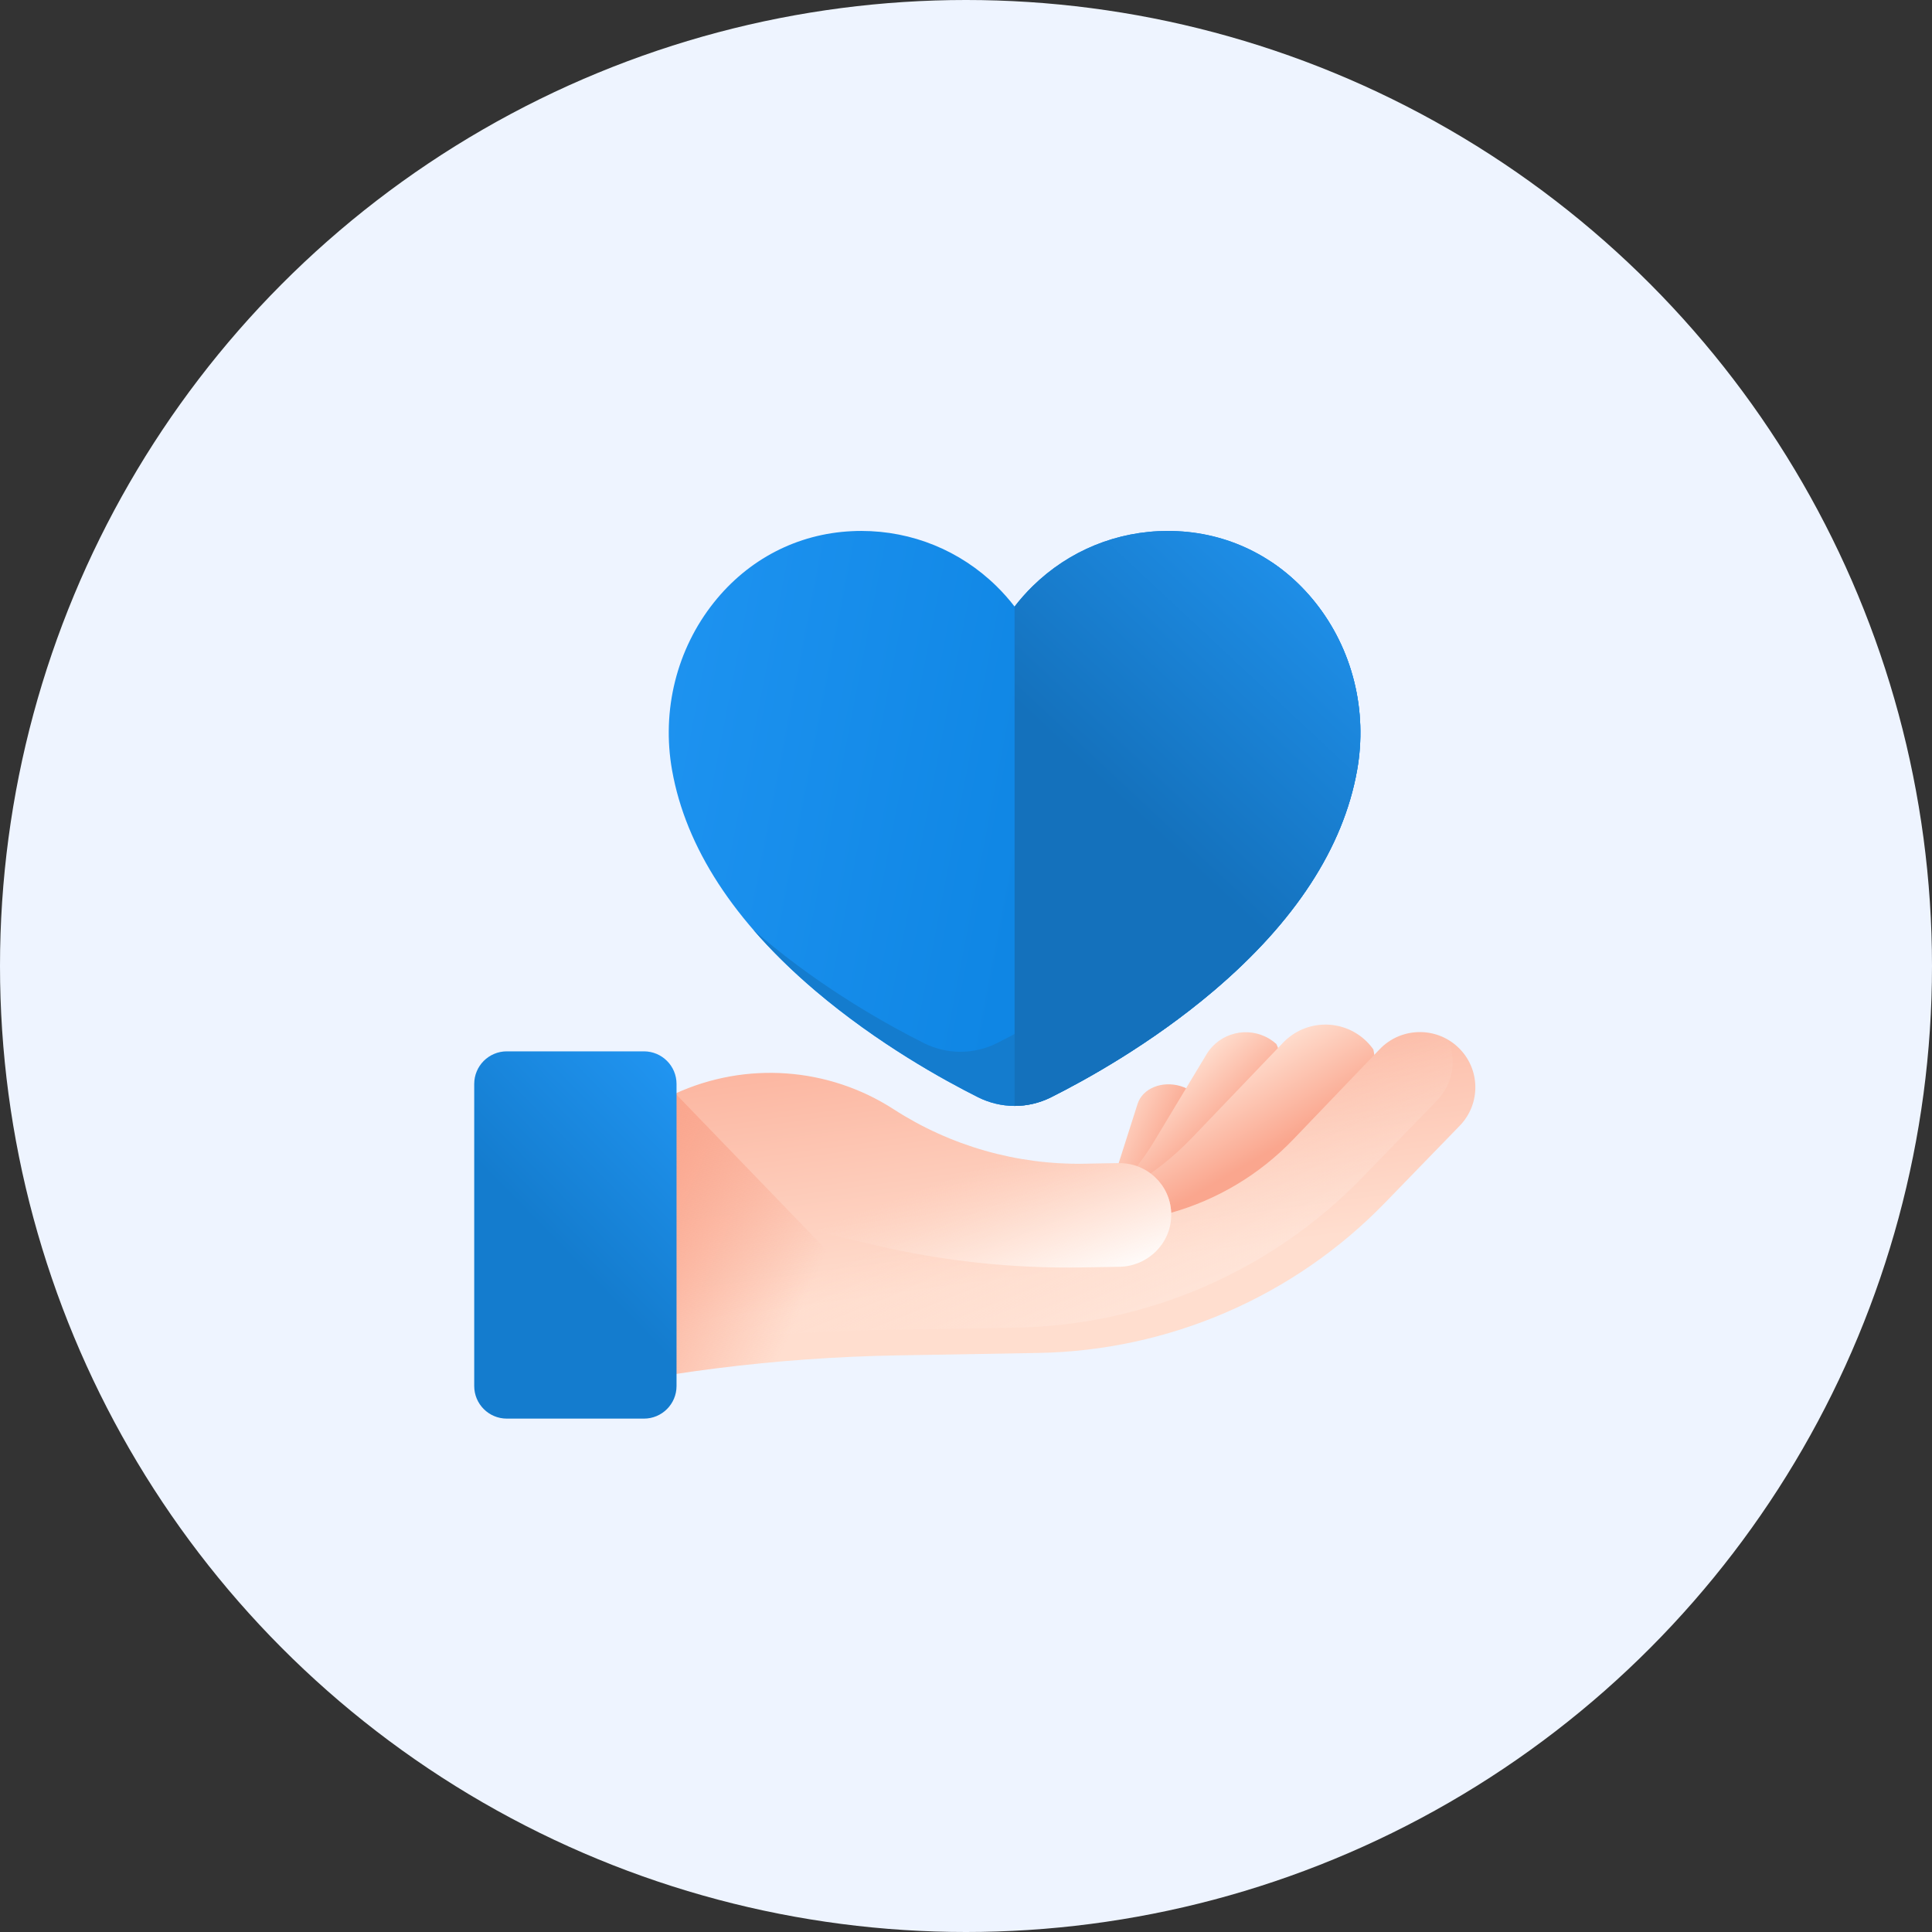 <svg width="110" height="110" viewBox="0 0 110 110" fill="none" xmlns="http://www.w3.org/2000/svg">
<rect x="0" y="0" width="110" height="110" fill="#333333" stroke="none"/>
<circle cx="55" cy="55" r="55" fill="#EEF4FF"/>
<g clip-path="url(#clip0_6158_14682)">
<path d="M65.704 61.892C65.257 62.075 64.909 62.41 64.768 62.853L63.621 66.449C63.199 67.77 62.377 68.936 61.252 69.847C63.426 70.508 65.692 69.712 66.484 67.998C66.686 67.562 66.862 67.114 67.013 66.656L68.022 63.576C68.205 63.019 68.015 62.423 67.58 61.98C67.467 61.925 67.349 61.878 67.224 61.84C66.69 61.679 66.148 61.71 65.704 61.892Z" fill="url(#paint0_linear_6158_14682)"/>
<path d="M72.546 61.908L69.921 66.205C69.53 66.844 69.11 67.461 68.664 68.055C66.907 70.389 63.661 71.002 61.165 69.485C62.998 68.42 64.555 66.903 65.668 65.056L68.691 60.032C69.063 59.413 69.654 59.003 70.306 58.844C70.953 58.686 71.66 58.775 72.274 59.146C72.418 59.233 72.55 59.332 72.671 59.441C73.036 60.203 73.022 61.13 72.546 61.908Z" fill="url(#paint1_linear_6158_14682)"/>
<path d="M77.342 62.795L72.85 67.423C72.181 68.111 71.483 68.764 70.757 69.38C67.905 71.801 63.676 71.651 60.985 69.051C63.577 68.238 65.95 66.782 67.86 64.788L73.055 59.364C73.694 58.696 74.548 58.351 75.407 58.336C76.259 58.322 77.118 58.631 77.78 59.269C77.936 59.417 78.072 59.578 78.192 59.749C78.434 60.804 78.155 61.957 77.342 62.795Z" fill="url(#paint2_linear_6158_14682)"/>
<path d="M83.036 59.645C81.775 58.433 79.764 58.474 78.554 59.737L73.629 64.878C71.713 66.879 69.307 68.307 66.682 69.05C66.625 67.458 65.299 66.198 63.692 66.225L61.748 66.259C57.897 66.326 54.113 65.245 50.882 63.157C47.169 60.756 42.478 60.418 38.455 62.261L28.476 66.835L28.534 70.23L28.707 80.2L30.644 79.741C37.352 78.151 44.214 77.289 51.108 77.17L59.099 77.032C66.562 76.903 73.668 73.827 78.854 68.482L83.113 64.093C84.325 62.843 84.291 60.852 83.036 59.645Z" fill="url(#paint3_linear_6158_14682)"/>
<path d="M28.677 78.462L28.476 66.835L38.455 62.261C40.105 61.505 41.867 61.115 43.629 61.085C46.161 61.041 48.692 61.74 50.882 63.156C54.113 65.245 57.897 66.326 61.749 66.26L63.692 66.226C64.227 66.216 64.732 66.35 65.168 66.592C65.531 66.791 65.845 67.066 66.092 67.394C66.444 67.857 66.659 68.429 66.682 69.051C69.307 68.306 71.713 66.879 73.629 64.879L78.554 59.737C79.586 58.659 81.203 58.471 82.438 59.194C82.943 60.33 82.741 61.705 81.821 62.653L77.563 67.043C72.377 72.388 65.27 75.463 57.808 75.592L49.817 75.73C42.923 75.849 36.06 76.712 29.352 78.301L28.677 78.462Z" fill="url(#paint4_linear_6158_14682)"/>
<path d="M28.707 80.2L30.644 79.741C37.352 78.152 44.214 77.289 51.108 77.17L52.818 77.141L38.455 62.261L28.476 66.835L28.534 70.23L28.701 79.872L28.707 80.2Z" fill="url(#paint5_linear_6158_14682)"/>
<path d="M66.682 69.05C66.625 67.458 65.299 66.198 63.692 66.225L61.748 66.259C57.897 66.326 54.113 65.246 50.882 63.157C47.169 60.756 42.478 60.418 38.455 62.261L38.076 62.435L45.867 69.962L49.791 70.887C53.675 71.802 57.657 72.23 61.646 72.161L63.744 72.125C65.367 72.097 66.711 70.758 66.683 69.135C66.683 69.116 66.682 69.05 66.682 69.05Z" fill="url(#paint6_linear_6158_14682)"/>
<path d="M36.663 59.859H28.856C27.831 59.859 27 60.69 27 61.715V78.915C27 79.94 27.831 80.77 28.856 80.77H36.663C37.688 80.77 38.519 79.94 38.519 78.915V61.715C38.519 60.69 37.688 59.859 36.663 59.859Z" fill="url(#paint7_linear_6158_14682)"/>
<path d="M57.766 62.966C57.051 62.966 56.335 62.797 55.696 62.477C53.762 61.51 49.987 59.435 46.426 56.411C41.794 52.477 39.048 48.254 38.266 43.86C37.657 40.447 38.526 36.962 40.648 34.3C42.612 31.834 45.397 30.393 48.488 30.243C48.67 30.234 48.854 30.229 49.035 30.229C51.932 30.229 54.666 31.346 56.734 33.372C57.107 33.738 57.452 34.127 57.766 34.535C58.079 34.127 58.424 33.738 58.797 33.372C60.865 31.346 63.6 30.229 66.496 30.229C66.677 30.229 66.861 30.234 67.043 30.243C70.134 30.393 72.919 31.834 74.884 34.3C77.006 36.962 77.874 40.447 77.266 43.86C76.483 48.254 73.737 52.477 69.105 56.411C65.544 59.435 61.769 61.51 59.836 62.477C59.196 62.797 58.48 62.966 57.766 62.966Z" fill="url(#paint8_linear_6158_14682)"/>
<path d="M74.884 34.3C74.147 33.376 73.296 32.596 72.356 31.973C74.072 34.521 74.737 37.679 74.184 40.779C73.402 45.173 70.656 49.396 66.024 53.33C62.463 56.354 58.688 58.429 56.755 59.396C56.115 59.716 55.399 59.885 54.684 59.885C53.97 59.885 53.254 59.716 52.614 59.396C50.681 58.429 46.906 56.354 43.345 53.33C43.193 53.2 43.042 53.071 42.894 52.94C43.914 54.119 45.091 55.277 46.426 56.411C49.987 59.435 53.762 61.51 55.695 62.477C56.335 62.797 57.051 62.967 57.766 62.967C58.48 62.967 59.196 62.797 59.836 62.477C61.769 61.51 65.544 59.435 69.105 56.411C73.737 52.477 76.483 48.254 77.266 43.86C77.874 40.447 77.006 36.962 74.884 34.3Z" fill="url(#paint9_linear_6158_14682)"/>
<path d="M67.043 30.243C66.861 30.234 66.677 30.229 66.496 30.229C63.6 30.229 60.865 31.346 58.797 33.372C58.424 33.738 58.08 34.127 57.766 34.534V62.967C58.48 62.967 59.196 62.797 59.836 62.477C61.769 61.51 65.544 59.435 69.105 56.411C73.737 52.477 76.483 48.254 77.266 43.86C77.874 40.447 77.006 36.962 74.884 34.3C72.919 31.834 70.134 30.393 67.043 30.243Z" fill="url(#paint10_linear_6158_14682)"/>
</g>
<defs>
<linearGradient id="paint0_linear_6158_14682" x1="62.491" y1="64.938" x2="65.999" y2="66.628" gradientUnits="userSpaceOnUse">
<stop stop-color="#FFDECF"/>
<stop offset="1" stop-color="#FAA68E"/>
</linearGradient>
<linearGradient id="paint1_linear_6158_14682" x1="65.301" y1="62.824" x2="68.123" y2="65.844" gradientUnits="userSpaceOnUse">
<stop stop-color="#FFDECF"/>
<stop offset="1" stop-color="#FAA68E"/>
</linearGradient>
<linearGradient id="paint2_linear_6158_14682" x1="68.085" y1="61.87" x2="70.759" y2="66.439" gradientUnits="userSpaceOnUse">
<stop stop-color="#FFDECF"/>
<stop offset="1" stop-color="#FAA68E"/>
</linearGradient>
<linearGradient id="paint3_linear_6158_14682" x1="56.748" y1="72.974" x2="54.136" y2="53.733" gradientUnits="userSpaceOnUse">
<stop stop-color="#FFDECF"/>
<stop offset="1" stop-color="#FAA68E"/>
</linearGradient>
<linearGradient id="paint4_linear_6158_14682" x1="55.665" y1="68.801" x2="63.398" y2="88.229" gradientUnits="userSpaceOnUse">
<stop stop-color="#FFDECF" stop-opacity="0"/>
<stop offset="1" stop-color="white"/>
</linearGradient>
<linearGradient id="paint5_linear_6158_14682" x1="44.877" y1="76.198" x2="34.471" y2="71.622" gradientUnits="userSpaceOnUse">
<stop stop-color="#FAA68E" stop-opacity="0"/>
<stop offset="1" stop-color="#FAA68E"/>
</linearGradient>
<linearGradient id="paint6_linear_6158_14682" x1="53.114" y1="67.455" x2="56.287" y2="75.794" gradientUnits="userSpaceOnUse">
<stop stop-color="#FFDECF" stop-opacity="0"/>
<stop offset="1" stop-color="white"/>
</linearGradient>
<linearGradient id="paint7_linear_6158_14682" x1="38.519" y1="59.859" x2="29.532" y2="68.677" gradientUnits="userSpaceOnUse">
<stop stop-color="#2196F3"/>
<stop offset="1" stop-color="#147CCE"/>
</linearGradient>
<linearGradient id="paint8_linear_6158_14682" x1="34.125" y1="27" x2="61.759" y2="32.343" gradientUnits="userSpaceOnUse">
<stop stop-color="#2196F3"/>
<stop offset="1" stop-color="#0F86E4"/>
</linearGradient>
<linearGradient id="paint9_linear_6158_14682" x1="77.456" y1="31.973" x2="66.754" y2="53.229" gradientUnits="userSpaceOnUse">
<stop stop-color="#2196F3"/>
<stop offset="1" stop-color="#147CCE"/>
</linearGradient>
<linearGradient id="paint10_linear_6158_14682" x1="77.456" y1="30.229" x2="63.418" y2="45.269" gradientUnits="userSpaceOnUse">
<stop stop-color="#2196F3"/>
<stop offset="1" stop-color="#1471BC"/>
</linearGradient>
<clipPath id="clip0_6158_14682">
<rect width="57" height="57" fill="white" transform="translate(27 27)"/>
</clipPath>
</defs>
</svg>

